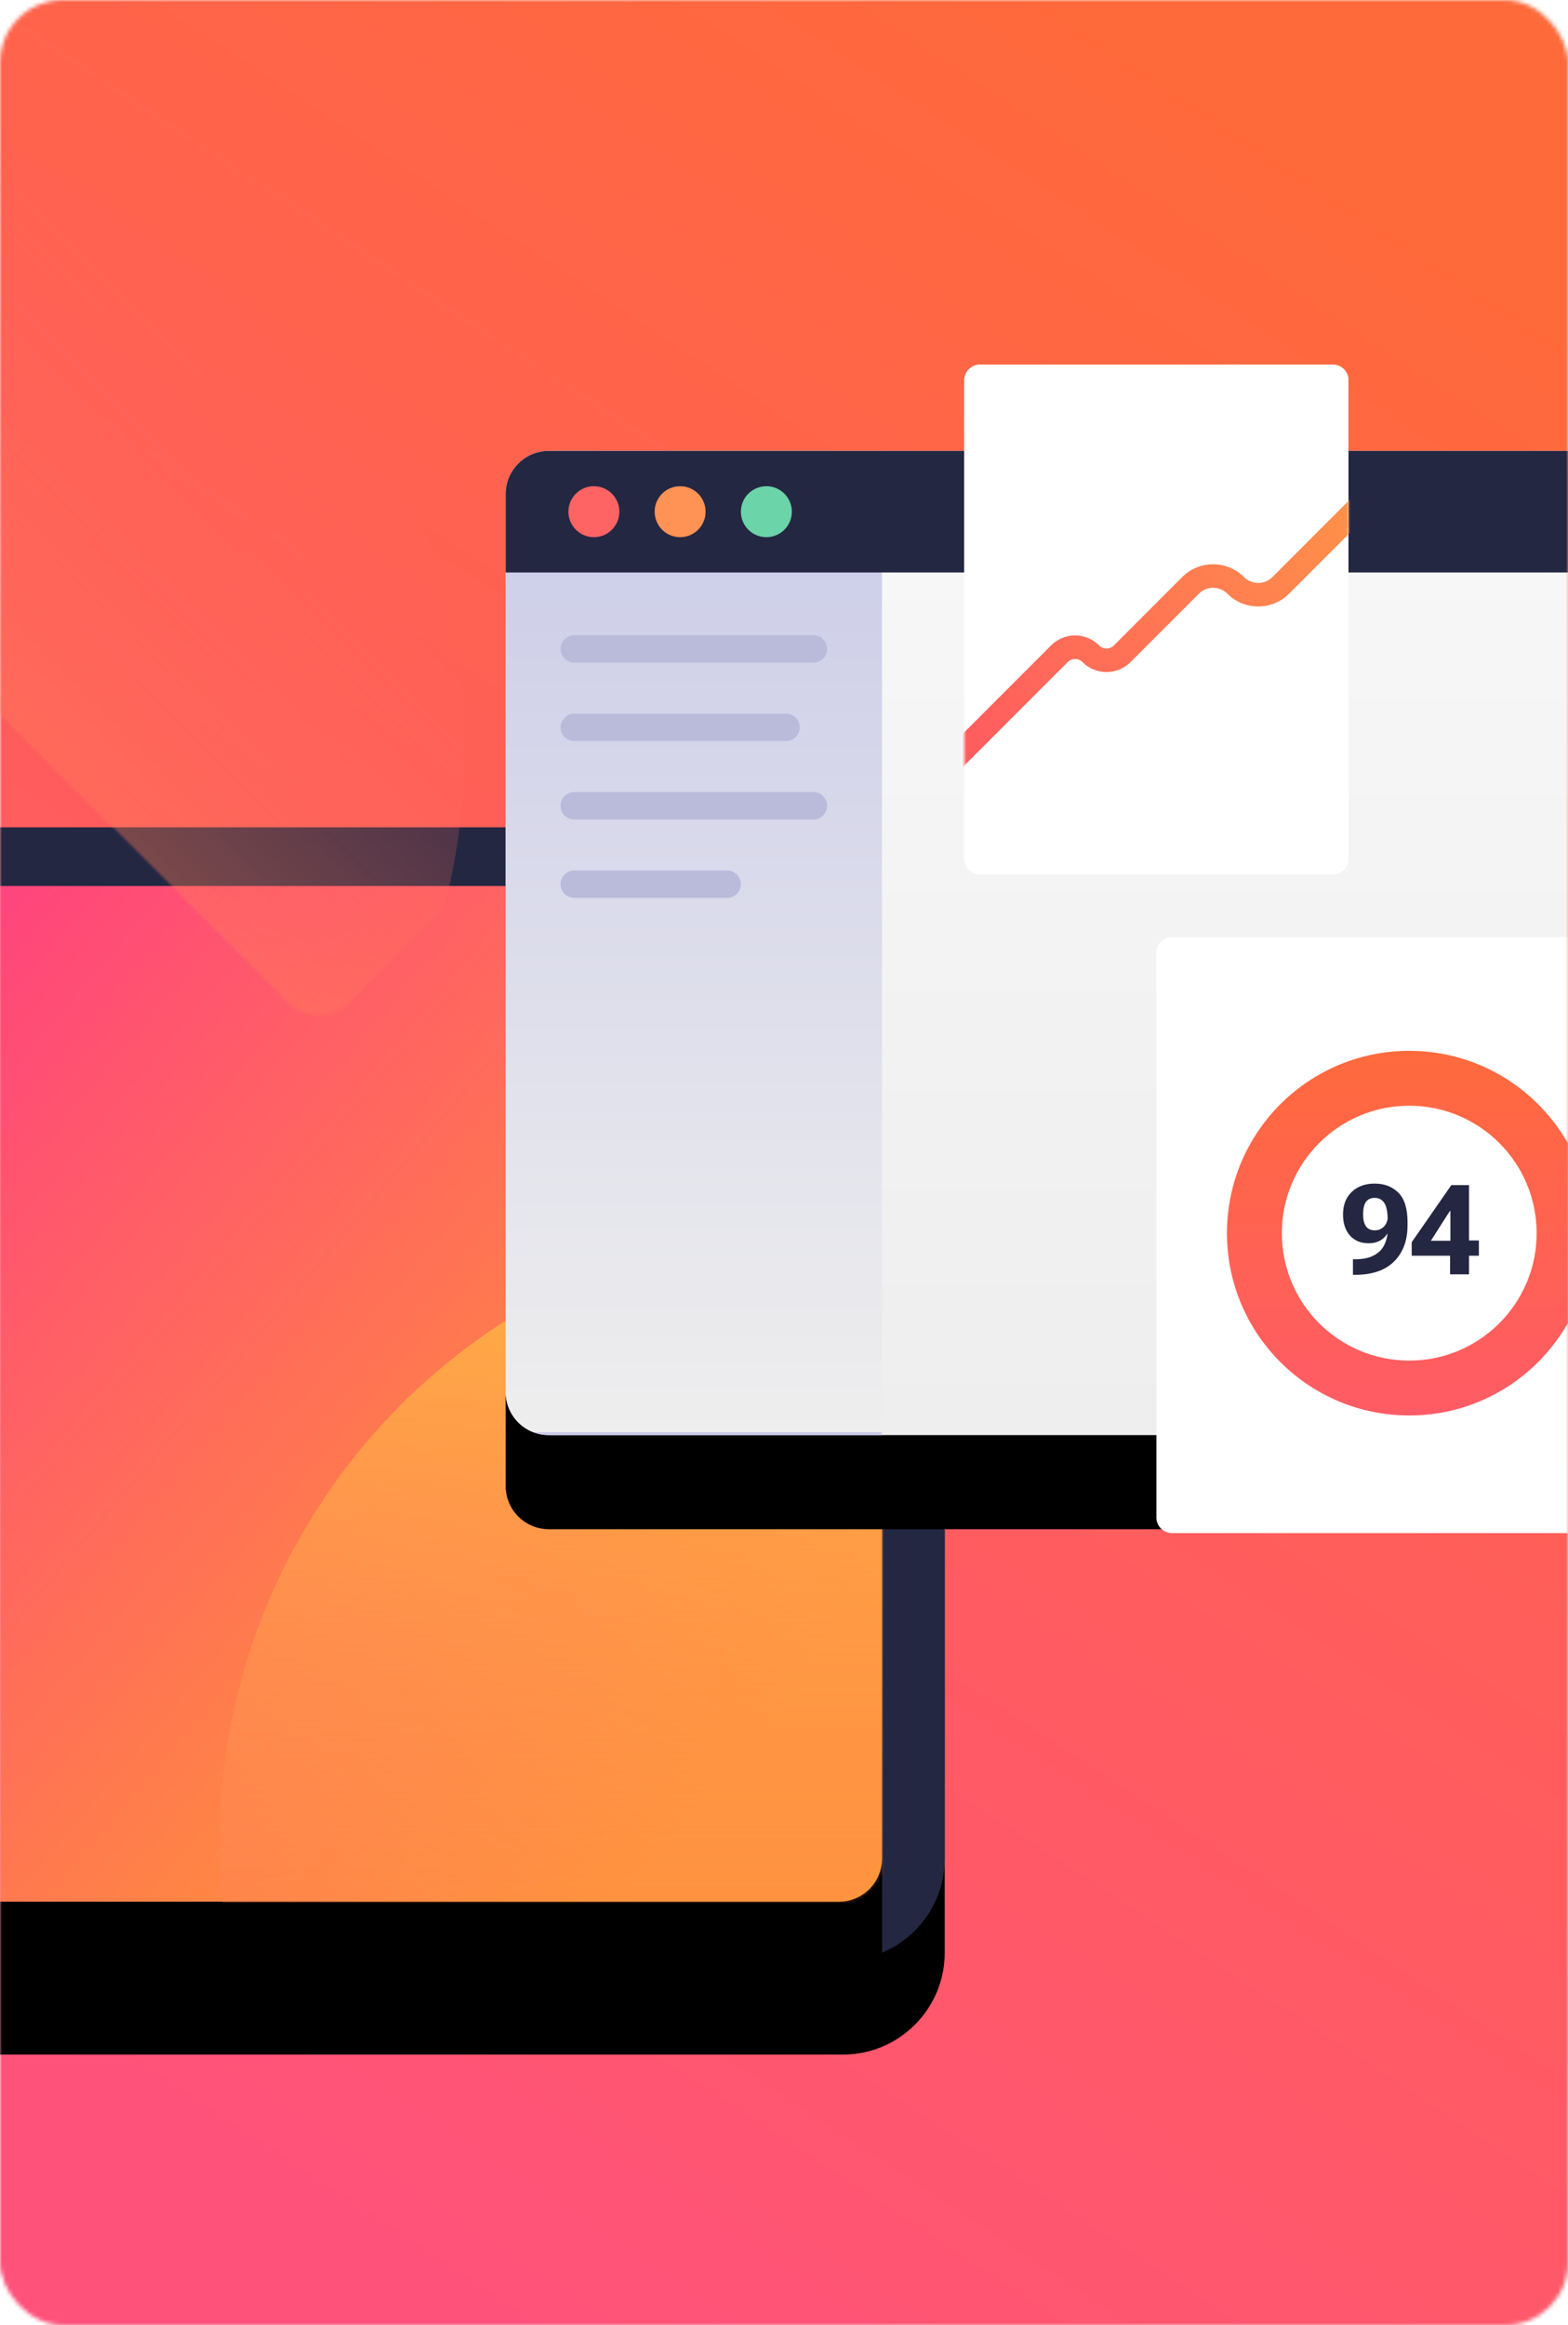 <svg xmlns="http://www.w3.org/2000/svg" xmlns:xlink="http://www.w3.org/1999/xlink" width="400" height="593" viewBox="0 0 400 593">
	<defs>
		<linearGradient id="b" x1="72.75%" x2="27.25%" y1="0%" y2="100%">
			<stop offset="0%" stop-color="#FF6A3A" />
			<stop offset="100%" stop-color="#FF527B" />
		</linearGradient>
		<linearGradient id="h" x1="22.319%" x2="99.127%" y1="28.497%" y2="70.858%">
			<stop offset="0%" stop-color="#FF3E83" />
			<stop offset="100%" stop-color="#FF9F2E" />
		</linearGradient>
		<linearGradient id="k" x1="50%" x2="50%" y1="0%" y2="100%">
			<stop offset="0%" stop-color="#FFB443" />
			<stop offset="100%" stop-color="#FF5B64" stop-opacity="0" />
		</linearGradient>
		<linearGradient id="o" x1="50%" x2="50%" y1="0%" y2="100%">
			<stop offset="0%" stop-color="#F8F8F8" />
			<stop offset="100%" stop-color="#EEE" />
		</linearGradient>
		<linearGradient id="p" x1="50%" x2="50%" y1="0%" y2="100%">
			<stop offset="0%" stop-color="#CACBE8" />
			<stop offset="100%" stop-color="#EEE" />
			<stop offset="100%" stop-color="#CACBE8" />
		</linearGradient>
		<linearGradient id="r" x1="97.791%" x2="7.729%" y1="26.944%" y2="71.879%">
			<stop offset="0%" stop-color="#FF9049" />
			<stop offset="100%" stop-color="#FF5E5E" />
		</linearGradient>
		<linearGradient id="t" x1="50%" x2="50%" y1="0%" y2="100%">
			<stop offset="0%" stop-color="#FF6A3D" />
			<stop offset="100%" stop-color="#FF5B66" />
		</linearGradient>
		<path id="e" d="M0 26C0 11.64 11.64 0 26 0h381c14.36 0 26 11.64 26 26v237c0 14.36-11.64 26-26 26H26c-14.36 0-26-11.64-26-26V26Z" />
		<path id="g" d="M0 11C0 4.925 4.925 0 11 0h379c6.075 0 11 4.925 11 11v237c0 6.075-4.925 11-11 11H11c-6.075 0-11-4.925-11-11V11Z" />
		<path id="i" d="M0 11C0 4.925 4.925 0 11 0h379c6.075 0 11 4.925 11 11v237c0 6.075-4.925 11-11 11H11c-6.075 0-11-4.925-11-11V11Z" />
		<path id="n" d="M0 11C0 4.925 4.925 0 11 0h411c6.075 0 11 4.925 11 11v229c0 6.075-4.925 11-11 11H11c-6.075 0-11-4.925-11-11V11Z" />
		<path id="q" d="M0 4a4 4 0 0 1 4-4h90a4 4 0 0 1 4 4v122a4 4 0 0 1-4 4H4a4 4 0 0 1-4-4V4Z" />
		<filter id="d" width="127.7%" height="141.5%" x="-13.9%" y="-12.5%" filterUnits="objectBoundingBox">
			<feOffset dy="24" in="SourceAlpha" result="shadowOffsetOuter1" />
			<feGaussianBlur in="shadowOffsetOuter1" result="shadowBlurOuter1" stdDeviation="16" />
			<feColorMatrix in="shadowBlurOuter1" values="0 0 0 0 0 0 0 0 0 0 0 0 0 0 0 0 0 0 0.1 0" />
		</filter>
		<filter id="f" width="129.9%" height="146.3%" x="-15%" y="-13.9%" filterUnits="objectBoundingBox">
			<feOffset dy="24" in="SourceAlpha" result="shadowOffsetOuter1" />
			<feGaussianBlur in="shadowOffsetOuter1" result="shadowBlurOuter1" stdDeviation="16" />
			<feColorMatrix in="shadowBlurOuter1" values="0 0 0 0 0 0 0 0 0 0 0 0 0 0 0 0 0 0 0.1 0" />
		</filter>
		<filter id="j" width="129.9%" height="146.3%" x="-15%" y="-13.9%" filterUnits="objectBoundingBox">
			<feOffset dy="24" in="SourceAlpha" result="shadowOffsetOuter1" />
			<feGaussianBlur in="shadowOffsetOuter1" result="shadowBlurOuter1" stdDeviation="16" />
			<feColorMatrix in="shadowBlurOuter1" values="0 0 0 0 0 0 0 0 0 0 0 0 0 0 0 0 0 0 0.1 0" />
		</filter>
		<filter id="m" width="127.7%" height="147.8%" x="-13.9%" y="-14.3%" filterUnits="objectBoundingBox">
			<feOffset dy="24" in="SourceAlpha" result="shadowOffsetOuter1" />
			<feGaussianBlur in="shadowOffsetOuter1" result="shadowBlurOuter1" stdDeviation="16" />
			<feColorMatrix in="shadowBlurOuter1" values="0 0 0 0 0 0 0 0 0 0 0 0 0 0 0 0 0 0 0.1 0" />
		</filter>
		<rect id="a" width="400" height="593" x="0" y="0" rx="16" />
	</defs>
	<g fill="none" fill-rule="evenodd">
		<mask id="c" fill="#fff">
			<use xlink:href="#a" />
		</mask>
		<rect width="400" height="593" rx="16" />
		<path fill="url(#b)" fill-rule="nonzero" d="M0 0h400v593H0z" mask="url(#c)" />
		<g mask="url(#c)">
			<g fill-rule="nonzero" transform="translate(-192 211)">
				<use xlink:href="#e" fill="#000" filter="url(#d)" />
				<use xlink:href="#e" fill="#242742" />
			</g>
			<g transform="translate(-176 226)">
				<g fill-rule="nonzero">
					<use xlink:href="#g" fill="#000" filter="url(#f)" />
					<use xlink:href="#g" fill="url(#h)" />
				</g>
				<mask id="l" fill="#fff">
					<use xlink:href="#i" />
				</mask>
				<g fill-rule="nonzero">
					<use xlink:href="#i" fill="#000" filter="url(#j)" />
					<use xlink:href="#i" fill="url(#h)" />
				</g>
				<circle cx="390" cy="244" r="158" fill="url(#k)" fill-rule="nonzero" mask="url(#l)" />
				<circle cx="136.446" cy="-34.554" r="158" fill="url(#k)" fill-rule="nonzero" mask="url(#l)" transform="rotate(-135 136.446 -34.554)" />
			</g>
			<g fill-rule="nonzero" transform="translate(129 115)">
				<use xlink:href="#n" fill="#000" filter="url(#m)" />
				<use xlink:href="#n" fill="url(#o)" />
				<path fill="url(#p)" d="M0 11C0 4.925 4.925 0 11 0h85v251H11c-6.075 0-11-4.925-11-11V11Z" />
				<path fill="#BABBDB" d="M14 50.5a3.5 3.5 0 0 1 3.5-3.5h61a3.5 3.5 0 0 1 0 7h-61a3.5 3.5 0 0 1-3.5-3.5Zm0 20a3.5 3.5 0 0 1 3.5-3.5h54a3.5 3.5 0 0 1 0 7h-54a3.5 3.5 0 0 1-3.5-3.5Zm0 20a3.5 3.5 0 0 1 3.5-3.5h61a3.5 3.5 0 0 1 0 7h-61a3.5 3.5 0 0 1-3.5-3.5Zm0 20a3.5 3.5 0 0 1 3.5-3.5h39a3.5 3.5 0 1 1 0 7h-39a3.5 3.5 0 0 1-3.5-3.5Z" />
				<path fill="#242742" d="M0 11C0 4.925 4.925 0 11 0h411c6.075 0 11 4.925 11 11v20H0V11Z" />
				<g transform="translate(16 9)">
					<circle cx="6.5" cy="6.5" r="6.5" fill="#FF6464" />
					<circle cx="28.5" cy="6.5" r="6.5" fill="#FF9255" />
					<circle cx="50.5" cy="6.5" r="6.5" fill="#6BD4A8" />
				</g>
			</g>
			<g transform="translate(246 93)">
				<path fill="#FFF" fill-rule="nonzero" d="M0 4a4 4 0 0 1 4-4h90a4 4 0 0 1 4 4v122a4 4 0 0 1-4 4H4a4 4 0 0 1-4-4V4Z" />
				<mask id="s" fill="#fff">
					<use xlink:href="#q" />
				</mask>
				<use xlink:href="#q" fill="#FFF" fill-rule="nonzero" />
				<path fill="url(#r)" fill-rule="nonzero" d="M108.12 28.878a3 3 0 0 1 .002 4.243L82.847 58.41c-4.348 4.351-11.4 4.351-15.749 0a5.132 5.132 0 0 0-7.26 0L42.406 75.853a8.668 8.668 0 0 1-12.262 0 2.668 2.668 0 0 0-3.774 0l-32.248 32.268a3 3 0 1 1-4.244-4.242l32.248-32.267a8.668 8.668 0 0 1 12.262 0 2.668 2.668 0 0 0 3.774 0L55.594 54.17c4.348-4.35 11.4-4.35 15.748 0a5.132 5.132 0 0 0 7.26 0l25.276-25.29a3 3 0 0 1 4.243-.002Z" mask="url(#s)" />
				<path fill="#FFF" fill-rule="nonzero" d="M49 150a4 4 0 0 1 4-4h120a4 4 0 0 1 4 4v144a4 4 0 0 1-4 4H53a4 4 0 0 1-4-4V150Z" />
				<path fill="url(#t)" d="M46.5 79C64.45 79 79 64.45 79 46.5S64.45 14 46.5 14 14 28.55 14 46.5 28.55 79 46.5 79Zm0 14C72.181 93 93 72.181 93 46.5S72.181 0 46.5 0 0 20.819 0 46.5 20.819 93 46.5 93Z" transform="translate(67 175)" />
				<path fill="#242742" fill-rule="nonzero" d="M96.61 216.72c0 2.27.589 4.067 1.766 5.39 1.177 1.313 2.78 1.969 4.812 1.969 1.886 0 3.36-.672 4.422-2.016 1.073-1.344 1.61-3.02 1.61-5.031h-1.172c0 1.146-.318 2.057-.954 2.734-.635.677-1.427 1.016-2.375 1.016-1.01 0-1.76-.339-2.25-1.016-.49-.687-.734-1.692-.734-3.015 0-1.51.245-2.594.734-3.25.5-.667 1.24-1 2.22-1 1.051 0 1.869.432 2.452 1.297.584.864.875 2.411.875 4.64l.14.625c0 3.302-.723 5.646-2.171 7.031-1.448 1.386-3.495 2.073-6.14 2.063h-.704v3.969h.813c4.25-.042 7.495-1.193 9.734-3.453 2.25-2.271 3.375-5.329 3.375-9.172v-.813c0-3.458-.776-5.958-2.328-7.5-1.552-1.552-3.557-2.328-6.016-2.328-2.468 0-4.437.714-5.906 2.14-1.469 1.428-2.203 3.334-2.203 5.72ZM123.923 232h4.828v-22.75h-4.516l-10.11 14.563v3.438h17.141v-3.891h-4.937l-.813.078h-6.5l4.828-7.562h.157v9.593l-.079.547v5.985Z" />
			</g>
		</g>
	</g>
</svg>
